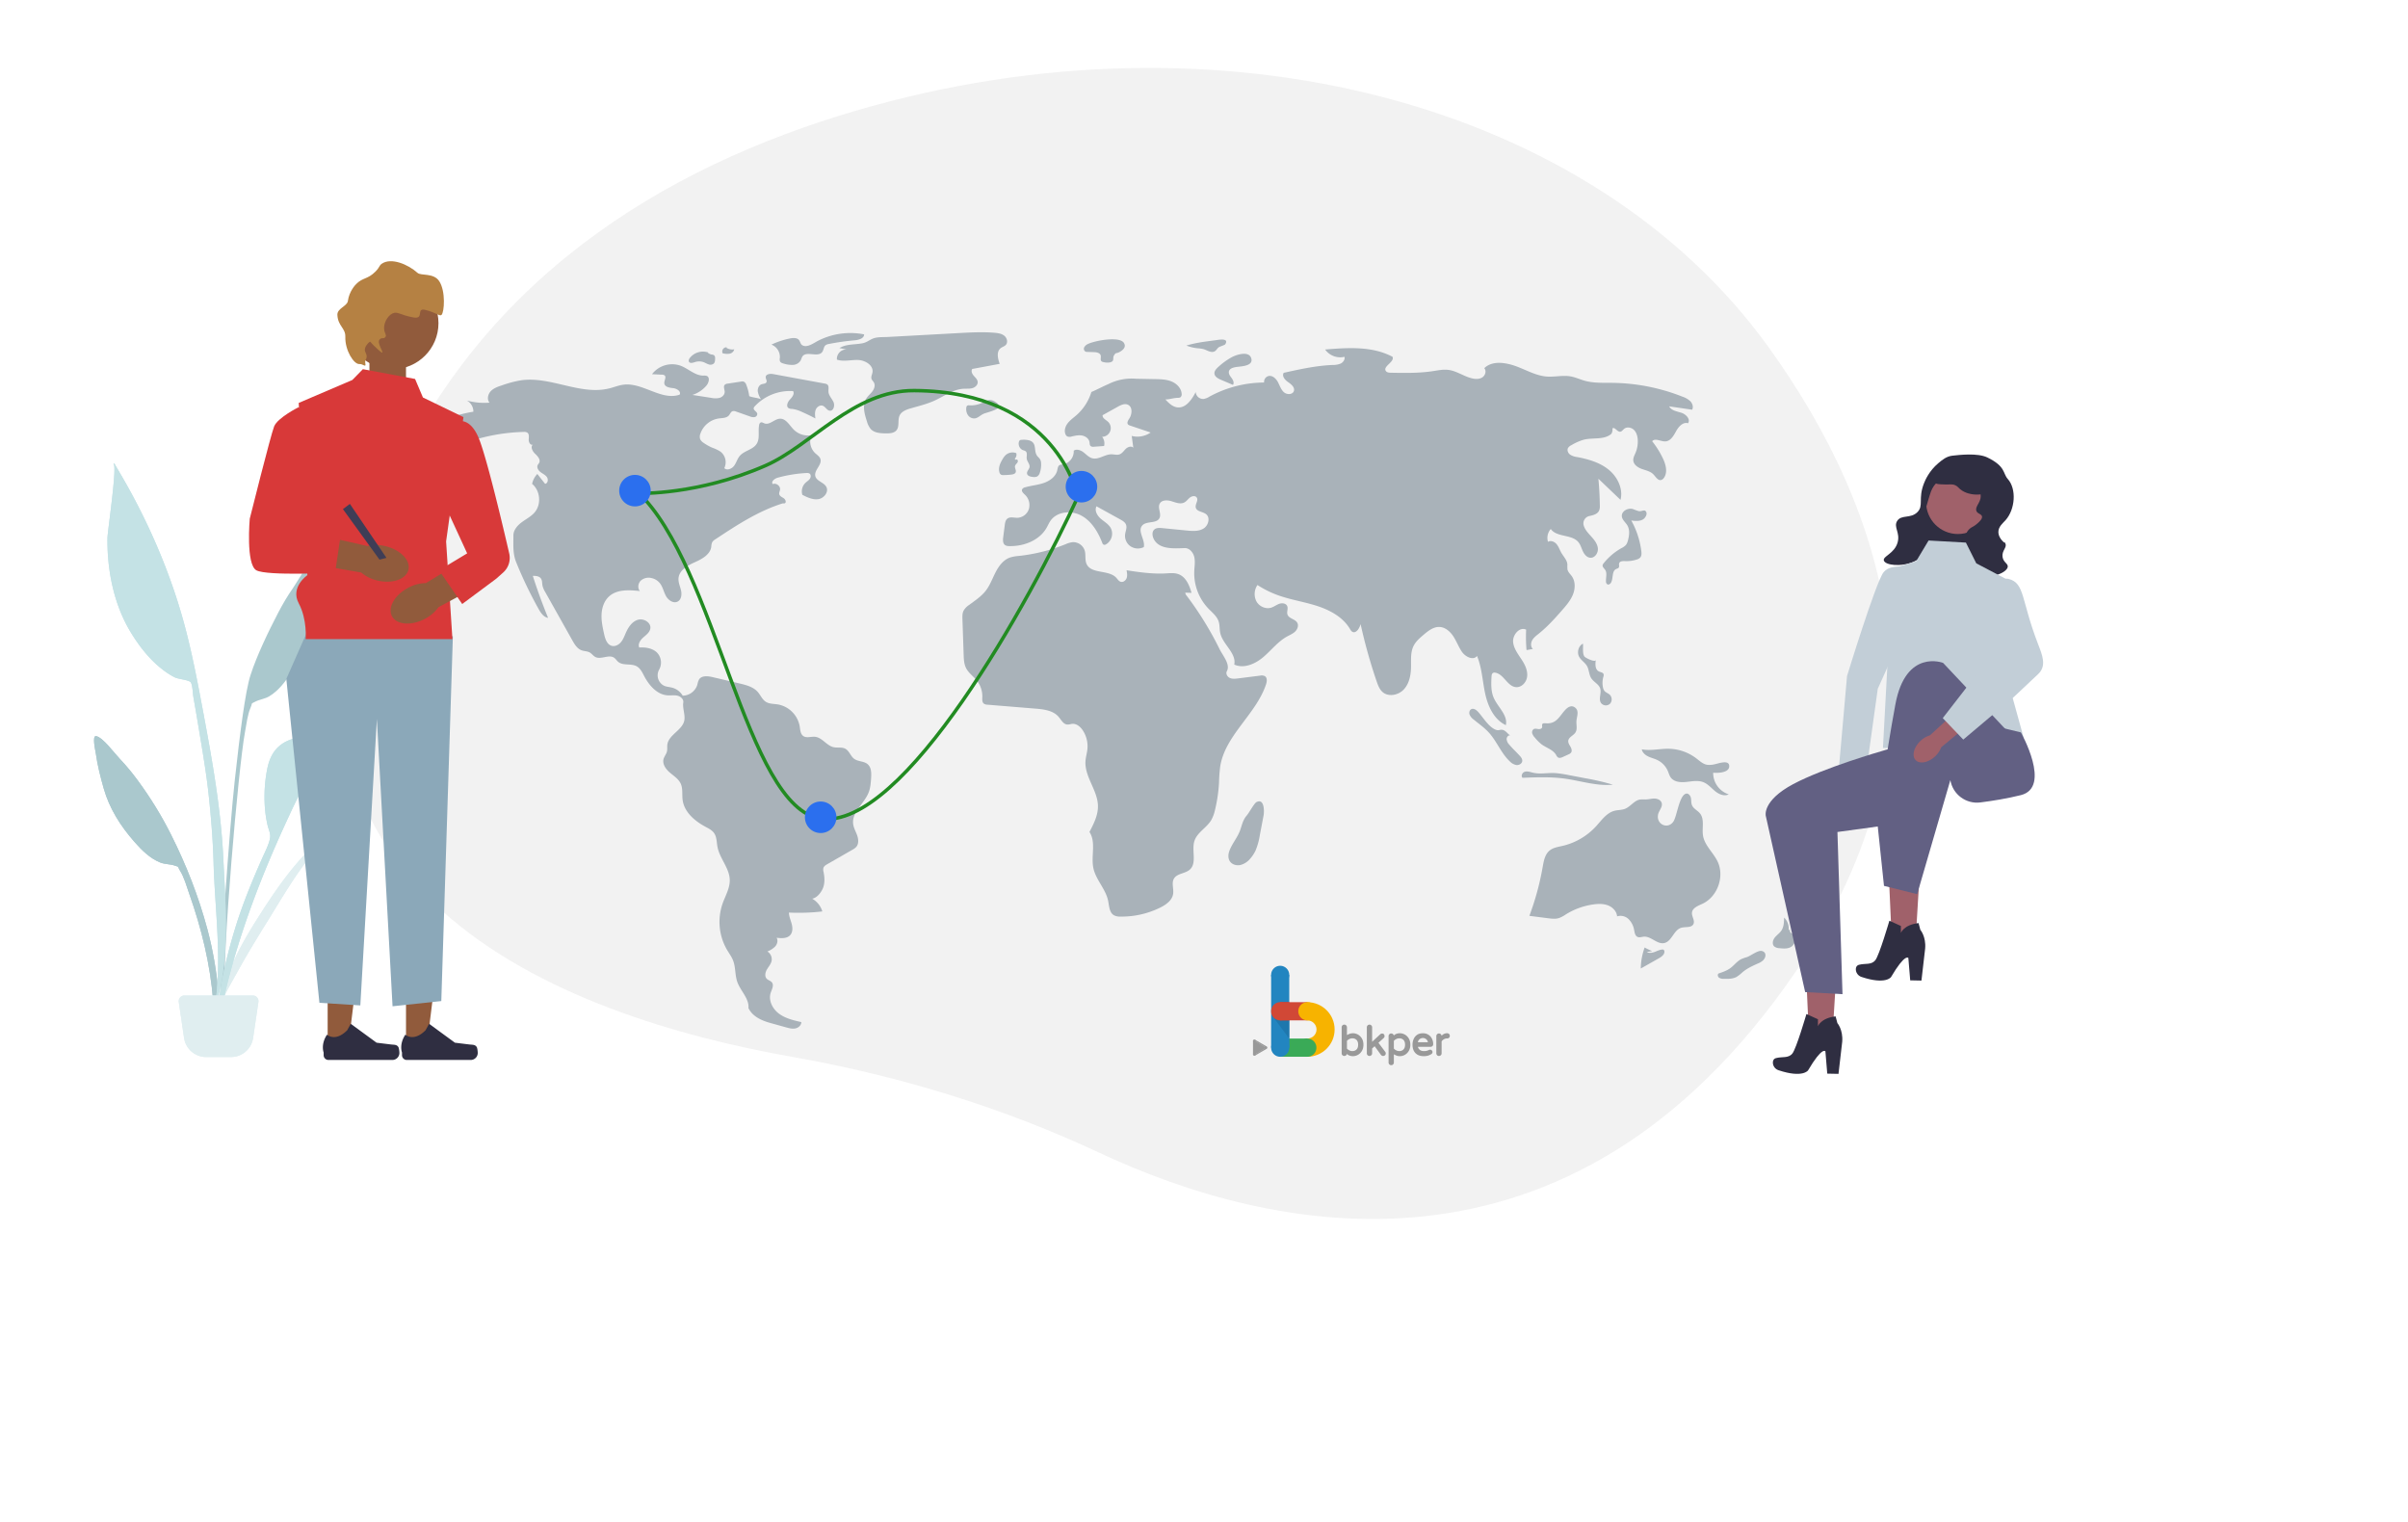 <svg width="1382.917" xmlns="http://www.w3.org/2000/svg" height="873.979" fill="none"><g data-testid="bank connections brasil" style="fill: rgb(0, 0, 0);"><g fill="none" data-testid="Plant right"><g class="fills"><rect rx="0" ry="0" x="54" y="266" width="179" height="341" class="frame-background"/></g><g data-testid="Plant right" style="opacity: 0.5;" class="frame-children"><g style="opacity: 1;"><path d="M168.344 337.568c2.696-3.848 7.699-13.62 11.494-14.996 2.444-.885 1.731 8.276 1.762 10.022.117 6.759-.54 13.474-1.352 20.175-1.462 12.087-6.244 22.85-12.803 33.136-3.375 5.293-7.334 10.651-12.817 13.953-2.523 1.522-5.56 1.776-8.052 3.087-2.903 1.525-1.323.292-2.631 3.319-1.816 4.204-2.397 9.627-3.238 14.112-3.859 20.59-13.203 129.434-11.583 150.378.144 1.856-2.442 2.3-2.571.034-.686-12.016 5.251-95.229 8.247-122.441 2.996-27.214 6.027-51.255 9.066-60.67 3.688-11.422 10.348-25.158 15.892-35.81 2.575-4.948 5.382-9.727 8.586-14.299Z" fill-rule="evenodd" style="fill: rgb(86, 145, 156); fill-opacity: 1;" class="fills" data-testid="Leaf-1"/></g><g data-testid="Leaf_2"><g style="opacity: 1;"><path d="M188.355 471.036c7.016-5.156 14.61 4.574 8.261 9.73-3.509 2.85-7.179 1.836-9.244-.539-1.341 1.636-2.596 3.347-3.802 4.791a238.128 238.128 0 0 0-10.465 13.524c-6.895 9.584-12.803 19.709-18.98 29.648-6.097 9.81-12.144 19.67-17.67 29.729-4.681 8.521-10.921 18.547-12.523 27.889 2.431-19.814 11.659-38.858 22.646-56.325 10.899-17.324 23.405-36.244 40.28-49.915-1.717-2.529-1.765-6.137 1.497-8.532Z" fill-rule="evenodd" style="fill: rgb(193, 222, 226); fill-opacity: 1;" class="fills" data-testid="svg-path-42"/></g><g style="opacity: 1;"><path d="M188.355 471.036c7.016-5.156 14.61 4.574 8.261 9.73-3.509 2.85-7.179 1.836-9.244-.539-1.34 1.636-2.596 3.347-3.802 4.791a238.588 238.588 0 0 0-10.465 13.524c-6.895 9.584-12.803 19.709-18.98 29.648-6.097 9.81-12.144 19.67-17.67 29.728-4.681 8.522-10.921 18.548-12.523 27.89 2.431-19.814 11.659-38.859 22.646-56.326 10.899-17.324 23.406-36.243 40.28-49.914-1.717-2.529-1.765-6.137 1.497-8.532Z" fill-rule="evenodd" style="fill: rgb(193, 222, 226); fill-opacity: 1;" class="fills" data-testid="svg-path-43"/></g></g><g data-testid="Leaf_3"><g style="opacity: 1;"><path d="M55.228 422.713c3.925.768 10.341 9.658 13.577 13.045 3.845 4.025 7.335 8.315 10.624 12.81 7.08 9.675 13.413 19.962 18.797 30.688 8.778 17.488 15.811 35.44 20.915 54.482 3.125 11.657 5.148 23.739 6.346 35.736.227 2.263 2.597 19.707-.818 20.178-3.072.423-2.123-13.246-2.271-15.106-1.675-20.977-6.693-41.388-13.672-61.16-1.521-4.307-2.933-9.583-5.364-13.459-1.751-2.791-.013-1.818-3.09-2.874-2.642-.908-5.652-.686-8.357-1.798-5.878-2.412-10.584-7.095-14.709-11.806-8.016-9.156-14.369-19.06-17.68-30.791-1.837-6.505-3.525-13.047-4.462-19.753-.242-1.733-2.365-10.687.164-10.192Z" fill-rule="evenodd" style="fill: rgb(86, 145, 156); fill-opacity: 1;" class="fills" data-testid="svg-path-44"/></g><g style="opacity: 1;"><path d="M55.228 422.713c3.925.768 10.341 9.658 13.577 13.045 3.846 4.025 7.335 8.315 10.624 12.81 7.08 9.675 13.413 19.962 18.797 30.689 8.778 17.487 15.811 35.439 20.915 54.481 3.125 11.657 5.148 23.739 6.346 35.736.227 2.263 2.597 19.708-.818 20.178-3.072.423-2.123-13.246-2.271-15.106-1.675-20.977-6.693-41.387-13.672-61.16-1.521-4.307-2.933-9.583-5.364-13.459-1.751-2.791-.013-1.818-3.09-2.874-2.642-.908-5.652-.686-8.357-1.798-5.878-2.412-10.584-7.095-14.709-11.806-8.016-9.156-14.369-19.06-17.68-30.791-1.837-6.505-3.525-13.047-4.462-19.753-.242-1.733-2.365-10.687.164-10.192Z" fill-rule="evenodd" style="fill: rgb(86, 145, 156); fill-opacity: 1;" class="fills" data-testid="svg-path-45"/></g></g><g data-testid="Leaf_4"><g style="opacity: 1;"><path d="M70.72 274.808c14.789 25.671 26.941 53.87 34.787 82.431 4.755 17.305 8.08 35.063 11.383 52.691 5.115 27.297 9.953 54.591 11.329 82.373 1.385 27.942 4.122 60.17-5.018 87.083 4.566-27.324.219-56.408-.551-83.901-.368-13.125-1.433-26.122-2.832-39.17-1.357-12.658-3.574-25.255-5.637-37.813a1641.335 1641.335 0 0 0-3.137-18.326c-.322-1.821-.457-7.224-1.611-8.468-1.161-1.253-7.088-1.763-8.948-2.682-3.746-1.85-7.271-4.479-10.39-7.256-5.978-5.325-11.18-12.281-15.285-19.139-9.498-15.867-13.296-35.232-13.104-53.608.037-3.569 5.769-41.989 3.467-42.518.139-.163.27-.331.393-.505a697.948 697.948 0 0 1 5.154 8.808Z" fill-rule="evenodd" style="fill: rgb(137, 197, 204); fill-opacity: 1;" class="fills" data-testid="svg-path-46"/></g><g style="opacity: 1;"><path d="M70.72 274.808c14.789 25.671 26.941 53.87 34.788 82.431 4.754 17.305 8.079 35.063 11.383 52.691 5.114 27.297 9.952 54.591 11.328 82.373 1.385 27.942 4.123 60.17-5.018 87.083 4.566-27.323.219-56.408-.551-83.901-.367-13.125-1.433-26.122-2.832-39.17-1.357-12.658-3.574-25.255-5.637-37.813a1641.335 1641.335 0 0 0-3.137-18.326c-.322-1.821-.457-7.224-1.611-8.468-1.161-1.253-7.088-1.763-8.948-2.682-3.746-1.85-7.271-4.479-10.39-7.256-5.978-5.325-11.18-12.281-15.285-19.139-9.498-15.867-13.296-35.232-13.104-53.608.037-3.569 5.769-41.989 3.467-42.518.139-.163.27-.331.393-.505a697.948 697.948 0 0 1 5.154 8.808Z" fill-rule="evenodd" style="fill: rgb(137, 197, 204); fill-opacity: 1;" class="fills" data-testid="svg-path-47"/></g></g><g data-testid="Leaf_5"><g style="opacity: 1;"><path d="M230.335 367.393c.228-.33 1.714-2.621.965-2.474 1.523-.299-2.094 2.526 1.7.793-1.801 1.703-.762 3.915-.738 6.207.039 3.721-.582 7.411-1.282 11.052-1.107 5.756-2.755 11.352-5.148 16.706-5.214 11.666-14.067 22.897-24.579 30.191-5.189 3.6-10.274 4.827-16.192 6.485-3.738 1.047-4.034 2.982-6.019 6.613-4.131 7.563-8.188 15.097-11.831 22.915-4.35 9.335-8.573 18.68-12.556 28.18-13.42 31.996-24.343 65.147-30.078 99.453-.141-20.216 4.532-41.039 10.425-60.309 4.294-14.039 9.883-27.573 15.844-40.969 1.444-3.246 3.634-7.421 4.247-11.004.429-2.512-.884-4.925-1.485-7.571-2.344-10.298-2.176-21.836-.118-32.19 2.27-11.418 8.833-16.717 19.936-18.334 4.061-.592 9.222-.375 12.945-2.108 4.057-1.887 5.73-8.091 8.038-12.072 6.195-10.697 13.557-20.956 22.009-29.968a71.455 71.455 0 0 1 7.528-6.932c1.684-1.347 5.242-3.006 6.389-4.664Z" fill-rule="evenodd" style="fill: rgb(137, 197, 204); fill-opacity: 1;" class="fills" data-testid="svg-path-48"/></g><g style="opacity: 1;"><path d="M230.335 367.393c.228-.33 1.714-2.621.965-2.474 1.523-.299-2.093 2.526 1.7.793-1.801 1.703-.761 3.915-.738 6.207.039 3.721-.582 7.411-1.282 11.052-1.107 5.756-2.755 11.352-5.148 16.706-5.214 11.666-14.067 22.897-24.578 30.191-5.19 3.6-10.275 4.827-16.193 6.484-3.738 1.048-4.034 2.983-6.019 6.614-4.13 7.562-8.188 15.097-11.831 22.915-4.35 9.335-8.573 18.68-12.556 28.179-13.42 31.997-24.342 65.148-30.078 99.454-.141-20.217 4.532-41.039 10.425-60.309 4.294-14.039 9.883-27.573 15.844-40.97 1.444-3.245 3.634-7.42 4.247-11.003.429-2.512-.884-4.925-1.485-7.571-2.344-10.298-2.176-21.837-.118-32.191 2.27-11.417 8.833-16.716 19.936-18.333 4.061-.592 9.223-.375 12.946-2.109 4.056-1.886 5.73-8.09 8.037-12.071 6.195-10.697 13.557-20.955 22.009-29.968a71.455 71.455 0 0 1 7.528-6.932c1.684-1.347 5.242-3.006 6.389-4.664Z" fill-rule="evenodd" style="fill: rgb(137, 197, 204); fill-opacity: 1;" class="fills" data-testid="svg-path-49"/></g></g><g data-testid="Base_2"><g style="opacity: 1;"><path d="M102.66 575.359a3.21 3.21 0 0 1 3.174-3.679h39.404a3.21 3.21 0 0 1 3.174 3.679l-3.046 20.671c-.929 6.301-6.331 10.97-12.695 10.97H118.4c-6.364 0-11.766-4.669-12.694-10.97l-3.046-20.671Z" fill-rule="evenodd" style="fill: rgb(193, 222, 226); fill-opacity: 1;" class="fills" data-testid="svg-path-50"/></g><g style="opacity: 1;"><path d="M102.66 575.359a3.21 3.21 0 0 1 3.174-3.679h39.404a3.209 3.209 0 0 1 3.173 3.679l-3.045 20.671c-.929 6.301-6.331 10.97-12.695 10.97H118.4c-6.364 0-11.766-4.669-12.694-10.97l-3.046-20.671Z" fill-rule="evenodd" style="fill: rgb(193, 222, 226); fill-opacity: 1;" class="fills" data-testid="svg-path-51"/></g></g></g></g><g fill="none" data-testid="world map"><g class="fills"><rect rx="0" ry="0" x="196" y="39" width="890" height="661" class="frame-background"/></g><g class="frame-children"><g data-testid="world map"><path d="M1015.926 199.68C914.913 59.134 701.527 2.123 491.669 63.525c-110.945 32.462-217.917 97.504-270.93 223.446-94.766 225.135 104.207 297.037 234.314 319.954 62.912 11.081 122.165 29.694 176.311 55.037 97.414 45.594 269.842 85.994 399.865-103.924 94.24-137.653 51.982-264.741-15.303-358.358Z" style="fill: rgb(242, 242, 242);" class="fills" data-testid="svg-path"/><path d="M430.285 227.486a25.985 25.985 0 0 0-1.7-6.508 2.946 2.946 0 0 0-1.498-1.844 3.087 3.087 0 0 0-1.486-.017l-7.63 1.168a2.921 2.921 0 0 0-1.741.676c-.994 1.045-.015 2.728-.045 4.169-.035 1.621-1.475 2.937-3.037 3.373-1.595.322-3.24.301-4.826-.06l-10.669-1.658a17.59 17.59 0 0 0 8.071-5.385c1.404-1.663 2.151-4.768.122-5.556a4.994 4.994 0 0 0-1.853-.149c-4.834.038-8.638-3.998-13.163-5.697a14.555 14.555 0 0 0-16.38 4.882l5.683.274a2.525 2.525 0 0 1 1.514.404c1.246 1.023-.303 2.989-.127 4.591.228 2.082 2.992 2.526 5.076 2.737 2.084.21 4.728 1.903 3.725 3.742-10.474 3.607-21.132-7.051-32.131-5.739-2.784.332-5.413 1.425-8.131 2.113-16.604 4.2-33.769-7.007-50.731-4.634a64.366 64.366 0 0 0-11.074 2.921c-2.309.758-4.717 1.577-6.394 3.334-1.678 1.758-2.316 4.764-.727 6.602-4.38.36-8.789-.059-13.022-1.238a7.296 7.296 0 0 1 3.751 6.429 77.31 77.31 0 0 0-19.794 6.034 33.324 33.324 0 0 0 4.097 5.457l-8.657 5.561c2.925.737 4.437 4.725 2.736 7.215 3.033-1.349 4.912-4.838 8.155-5.546 2.125-.463 4.287.406 6.302 1.222 2.016.816 4.231 1.608 6.318.995 2.086-.612 3.625-3.318 2.299-5.041a107.95 107.95 0 0 1 27.422-4.284 3.44 3.44 0 0 1 2.077.394c1.209.839.891 2.65.826 4.12-.065 1.47 1.08 3.401 2.394 2.739-1.546 1.34-.224 3.863 1.259 5.272 1.483 1.409 3.27 3.354 2.362 5.187-.237.478-.639.861-.867 1.344-.673 1.425.396 3.086 1.656 4.033 1.26.946 2.804 1.607 3.679 2.918.876 1.31.478 3.604-1.087 3.787l-4.45-5.649a11.58 11.58 0 0 0-3.005 5.695c4.718 3.857 5.428 11.707 1.478 16.347-2.019 2.371-4.89 3.812-7.395 5.662-2.506 1.849-4.824 4.483-4.818 7.597.011 5.379-.428 10.377 1.588 15.365a236.591 236.591 0 0 0 12.852 26.809c1.271 2.274 2.914 4.766 5.49 5.157a316.964 316.964 0 0 1-8.791-24.139c1.697.007 3.658.141 4.653 1.516.824 1.138.647 2.686.903 4.067a12.574 12.574 0 0 0 1.607 3.778l15.544 27.684c1.288 2.295 2.766 4.759 5.229 5.688 1.574.594 3.396.482 4.845 1.338 1.136.67 1.901 1.861 3.059 2.492 3.275 1.786 7.828-1.639 10.888.494.875.609 1.432 1.578 2.238 2.276 2.826 2.447 7.462.81 10.725 2.636 2.102 1.176 3.192 3.529 4.314 5.661 2.809 5.341 7.354 10.574 13.375 10.999 1.891.134 3.823-.225 5.671.196 1.849.421 3.669 2.034 3.372 3.906-.509 3.21 1.077 6.724.651 9.946-.775 5.869-9.101 8.448-9.816 14.324-.156 1.287.089 2.615-.218 3.874-.375 1.544-1.535 2.8-1.947 4.335-.78 2.907 1.303 5.8 3.592 7.757 2.288 1.956 5.018 3.642 6.269 6.38 1.323 2.894.673 6.269 1.103 9.422.939 6.882 6.885 11.985 13.004 15.275 1.864 1.002 3.866 1.973 5.072 3.711 1.575 2.27 1.418 5.262 1.944 7.974 1.288 6.642 6.88 12.114 7.039 18.877.113 4.808-2.56 9.169-4.156 13.705a31.953 31.953 0 0 0 2.61 26.505c1.194 2.016 2.622 3.917 3.467 6.103 1.508 3.901 1.019 8.335 2.409 12.279 1.837 5.215 6.887 9.522 6.404 15.029 2.293 4.761 7.355 7.099 12.446 8.516l9.123 2.54c1.747.486 3.573.976 5.351.624 1.779-.352 3.477-1.829 3.431-3.642-4.474-1.008-9.092-2.081-12.78-4.807-3.688-2.726-6.214-7.581-4.815-11.948.649-2.025 2.029-4.363.717-6.036-.751-.958-2.126-1.209-2.973-2.083-1.322-1.363-.868-3.654.082-5.298.951-1.644 2.325-3.113 2.708-4.973a5.189 5.189 0 0 0-2.433-5.398 12.906 12.906 0 0 0 4.516-2.897c1.188-1.356 1.736-3.447.802-4.988 2.774.351 6.05.524 7.871-1.598 1.454-1.695 1.354-4.228.779-6.385-.574-2.158-1.545-4.254-1.576-6.486 6.4.303 12.813.086 19.178-.65a12.436 12.436 0 0 0-5.831-7.301c2.882-.488 5.508-3.938 6.419-6.716.911-2.777.678-5.803.116-8.671a4.65 4.65 0 0 1-.087-2.272c.325-1.034 1.341-1.665 2.281-2.205l14.307-8.216a8.307 8.307 0 0 0 2.288-1.688c1.499-1.761 1.277-4.418.509-6.599-.767-2.181-1.996-4.232-2.292-6.525-.884-6.858 6.458-11.779 8.936-18.234.972-2.534 1.17-5.287 1.359-7.994.202-2.908.217-6.285-2.016-8.159-2.14-1.796-5.484-1.395-7.724-3.066-2.053-1.531-2.762-4.506-5.005-5.743-2.037-1.124-4.591-.409-6.856-.937-3.989-.931-6.5-5.528-10.574-5.953-2.298-.24-4.9.883-6.784-.455-1.66-1.18-1.726-3.55-2.042-5.562a15.534 15.534 0 0 0-12.538-12.576c-2.37-.38-4.949-.236-6.966-1.538-2.041-1.318-2.977-3.787-4.581-5.613-2.584-2.943-6.655-3.989-10.468-4.885l-15.511-3.646c-2.753-.647-6.303-.991-7.78 1.421a11.147 11.147 0 0 0-.92 2.894 8.964 8.964 0 0 1-8.43 6.344 9.97 9.97 0 0 0-5.879-4.548c-1.572-.438-3.256-.487-4.756-1.132a6.678 6.678 0 0 1-2.899-9.266 8.317 8.317 0 0 0-1.421-10.003c-2.638-2.367-6.453-2.94-9.99-2.703-.927-2.021.622-4.301 2.291-5.769 1.669-1.469 3.696-2.913 4.06-5.106.571-3.45-3.831-6.07-7.174-5.042-3.342 1.029-5.476 4.275-6.886 7.475-.809 1.836-1.497 3.77-2.774 5.318-1.276 1.548-3.332 2.657-5.276 2.16-2.752-.704-3.815-3.973-4.424-6.748-.818-3.722-1.64-7.496-1.468-11.303.171-3.807 1.454-7.717 4.262-10.294 4.576-4.2 11.594-3.788 17.769-3.118-1.459-1.644-1.098-4.413.463-5.96a6.778 6.778 0 0 1 6.143-1.509 8.459 8.459 0 0 1 4.758 2.845c1.755 2.139 2.254 5.027 3.58 7.455 1.327 2.428 4.309 4.499 6.75 3.196 2.108-1.125 2.443-4.048 1.918-6.379-.524-2.332-1.639-4.599-1.449-6.981.363-4.545 5.075-7.281 9.233-9.152 4.158-1.872 8.92-4.39 9.579-8.901a8.1 8.1 0 0 1 .493-2.587 5.07 5.07 0 0 1 1.862-1.751c12.136-8.019 24.473-16.136 38.344-20.518.722-.228.806.026 1.542-.153 1.029-.595.347-2.24-.64-2.903-.986-.663-2.306-1.171-2.556-2.333-.184-.854.319-1.693.45-2.557.321-2.123-2.219-4.083-4.191-3.234-1.114-1.476 1.09-3.19 2.873-3.681a78.048 78.048 0 0 1 16.392-2.677c.64-.102 1.295.01 1.865.317.931.645.812 2.124.152 3.045-.66.92-1.686 1.498-2.508 2.277a6.842 6.842 0 0 0-1.776 6.886c2.894 1.472 6.04 2.987 9.245 2.469 3.205-.519 6.05-4.12 4.544-6.996-1.403-2.678-5.618-3.282-6.342-6.217-.849-3.437 4.017-6.493 2.921-9.859-.48-1.474-1.95-2.342-3.078-3.406a9.244 9.244 0 0 1-2.023-10.249 11.664 11.664 0 0 1-10.228-3.201c-2.447-2.469-4.399-6.363-7.873-6.253-3.188.102-5.934 3.821-8.915 2.686-.734-.279-1.507-.847-2.218-.514a1.835 1.835 0 0 0-.827 1.372c-.757 3.622.546 7.748-1.428 10.878-2.148 3.405-7.117 3.877-9.721 6.948-1.414 1.667-1.962 3.913-3.261 5.671-1.299 1.757-4.057 2.875-5.617 1.343a7.738 7.738 0 0 0-2.103-9.412 20.647 20.647 0 0 0-4.645-2.26 27.571 27.571 0 0 1-5.19-2.891 5.122 5.122 0 0 1-1.905-2.039 4.645 4.645 0 0 1 .13-3.223 13.184 13.184 0 0 1 10.49-8.693c2.076-.282 4.493-.183 5.867-1.764.727-.837 1.108-2.103 2.163-2.443a3.2 3.2 0 0 1 1.998.246l7.75 2.728c.864.39 1.816.547 2.761.456a1.87 1.87 0 0 0 1.618-1.966c-.248-1.287-2.228-1.905-2.048-3.203.101-.42.327-.8.649-1.09a27.71 27.71 0 0 1 21.975-8.676c.978 1.606-.569 3.508-1.856 4.879-1.288 1.371-2.322 3.821-.765 4.877a4.28 4.28 0 0 0 2.063.465c1.908.258 3.762.82 5.492 1.665a105.339 105.339 0 0 1 7.88 3.825c-.227-1.698-.445-3.486.199-5.074.644-1.587 2.473-2.832 4.07-2.214 1.54.596 2.33 2.634 3.97 2.821 2.188.249 3.051-2.983 2.137-4.986-.914-2.004-2.723-3.681-2.874-5.878-.102-1.482.462-3.32-.722-4.218a3.215 3.215 0 0 0-1.397-.489l-29.563-5.44c-1.756-.323-4.292-.075-4.37 1.708-.044.995.846 1.98.452 2.895-.421.977-1.801.887-2.807 1.233-1.561.536-2.344 2.388-2.194 4.031a11.21 11.21 0 0 0 1.852 4.544c-1.923-.804-4.835-.952-6.758-1.756ZM406.696 202.394a9.574 9.574 0 0 0-10.516 3.148c-.486.641-.895 1.525-.488 2.219.585.995 2.073.602 3.171.246a7.98 7.98 0 0 1 5.008-.12c1.031.354 1.953.979 2.988 1.32a3.01 3.01 0 0 0 3.067-.448c.711-.725.755-1.851.757-2.866a2.306 2.306 0 0 0-.588-1.894 3.009 3.009 0 0 0-1.358-.401 4.683 4.683 0 0 1-2.738-1.6M417.356 199.426a2.435 2.435 0 0 0-2.353 3.429 9.858 9.858 0 0 0 3.935.257 3.364 3.364 0 0 0 2.751-2.522 6.332 6.332 0 0 1-4.484-.856M453.122 194.47a45.258 45.258 0 0 0-10.092 3.428 7.58 7.58 0 0 1 4.843 7.614 3.958 3.958 0 0 0 .046 1.883c.37.899 1.444 1.236 2.389 1.466a15.72 15.72 0 0 0 5.239.669 5.336 5.336 0 0 0 4.337-2.65c.257-.728.558-1.44.902-2.132 2.264-3.446 8.987.721 11.418-2.61.856-1.173.777-2.94 1.893-3.87a4.248 4.248 0 0 1 1.947-.742 136.698 136.698 0 0 1 14.786-2.106c2.352-.205 5.418-1.049 5.437-3.409a40.963 40.963 0 0 0-26.127 3.514c-2.913 1.459-6.765 4.527-9.57 2.593-1.051-.724-.999-2.674-2.444-3.488-1.478-.832-3.435-.494-5.004-.16Z" style="fill: rgb(169, 178, 185);" class="fills" data-testid="svg-path"/><path d="m482.092 199.887 4.158.798a5.387 5.387 0 0 0-5.607 5.839c3.894 1.301 8.139.035 12.241.208s8.875 3.103 8.175 7.148c-.212 1.223-.919 2.445-.551 3.631.257.831.99 1.42 1.404 2.186.862 1.594.173 3.612-.915 5.061-1.089 1.45-2.552 2.607-3.508 4.148-2.376 3.831-1.026 8.785.39 13.066a11.516 11.516 0 0 0 2.215 4.424c2.097 2.23 5.515 2.423 8.576 2.468 2.228.033 4.781-.077 6.19-1.803 1.839-2.254.553-5.769 1.764-8.414 1.1-2.402 3.902-3.432 6.441-4.163 4.651-1.339 9.391-2.477 13.789-4.5 5.46-2.511 10.563-6.424 16.564-6.747 1.684-.091 3.41.108 5.031-.354 1.622-.461 3.163-1.863 3.04-3.544-.105-1.437-1.32-2.492-2.27-3.575-.95-1.083-1.696-2.749-.823-3.894l15.731-2.938c-1.116-3.039-1.984-7.04.578-9.018.925-.714 2.162-.999 2.95-1.862 1.341-1.47.667-4.003-.882-5.253-1.549-1.251-3.643-1.541-5.626-1.706-6.898-.573-13.835-.194-20.746.185l-40.529 2.221c-2.719.149-5.859-.079-8.353.849-2.112.785-3.613 2.227-6.028 2.734-4.459.935-9.365.302-13.399 2.805ZM556.587 232.751a1.673 1.673 0 0 0-1.21.274 1.531 1.531 0 0 0-.395.933 6.163 6.163 0 0 0 .896 4.411 4.318 4.318 0 0 0 3.954 1.896c1.873-.239 3.253-1.836 4.974-2.615 2.653-1.2 13.92-3.071 6.126-7.281-2.686-1.451-4.421-.17-6.538.785a14.886 14.886 0 0 1-7.807 1.597ZM624.853 197.51a4.447 4.447 0 0 0-2.165 1.884 1.9 1.9 0 0 0 .713 2.522c.34.124.7.181 1.062.169l3.7.11c1.572.047 3.536.382 3.958 1.897.314 1.125-.388 2.57.459 3.374.364.281.801.452 1.259.491a8.577 8.577 0 0 0 3.728.12c2.693-.722 1.278-2.365 2.126-3.828 1.298-2.239 1.073-.884 3.359-2.167 1.689-.947 3.87-2.666 2.461-5.081-2.45-4.199-17.044-1.295-20.66.509ZM697.891 195.398l-2.148.287c-4.846.647-9.719 1.299-14.386 2.754a23.93 23.93 0 0 0 6.3 1.546c1.19.058 2.371.226 3.529.501 2.062.614 4.139 2.198 6.13 1.387 1.235-.504 1.638-1.789 2.661-2.47.706-.471 3.385-1.232 3.684-1.707 2.421-3.839-3.909-2.546-5.77-2.298ZM707.327 205.163a40.33 40.33 0 0 0-7.93 5.807c-1.009.948-2.041 2.129-1.949 3.511.122 1.837 2.079 2.903 3.775 3.621l6.869 2.908c.834-1.174.071-2.795-.79-3.949-.862-1.155-1.885-2.49-1.505-3.879.435-1.584 2.367-2.124 3.988-2.397 2.64-.445 9.763-.41 8.907-4.664-1.008-5.014-8.715-2.439-11.365-.958ZM705.946 488.876c-.654 1.893-.716 4.123.415 5.776 1.269 1.854 3.809 2.546 6.007 2.075a10.825 10.825 0 0 0 5.578-3.585 19.23 19.23 0 0 0 3.208-4.919 38.421 38.421 0 0 0 2.377-8.7l2.133-11.196c.477-2.502.458-10.174-4.141-7.675-1.257.683-4.166 6.075-5.483 7.603-2.374 2.756-2.688 5.429-3.937 8.768-1.565 4.181-4.711 7.665-6.157 11.853ZM948.892 546.172a33.495 33.495 0 0 1-4.371-2.08 36.827 36.827 0 0 0-2.216 12.074l10.299-5.827c1.55-.877 3.306-2.095 3.272-3.874a1.226 1.226 0 0 0-.569-1.115 1.39 1.39 0 0 0-.722-.084c-1.527.127-2.92.878-4.36 1.401-1.441.522-3.126.798-4.447.023M1003.222 549.632c-1.13.308-2.234.704-3.302 1.185-2.364 1.202-3.972 3.486-6.099 5.07-2.035 1.515-4.485 2.347-6.89 3.156-.708.626-.383 1.885.385 2.435a4.787 4.787 0 0 0 2.721.611c2.498.055 5.131.079 7.319-1.128a23.011 23.011 0 0 0 3.447-2.735c2.559-2.134 5.632-3.543 8.674-4.904a9.942 9.942 0 0 0 3.023-1.808c1.912-1.883 2.046-4.788-.71-5.429-2.227-.517-6.447 2.861-8.568 3.547ZM1027.228 533.953a8.586 8.586 0 0 0-2.629-7.038c-.028 2.592-.107 5.354-1.565 7.497-1.039 1.528-2.668 2.559-3.806 4.014-1.139 1.455-1.644 3.761-.309 5.038a5.009 5.009 0 0 0 2.966 1.021c2.658.313 5.734.487 7.598-1.432 1.018-1.048 1.513-2.6 2.753-3.371a3.333 3.333 0 0 0 1.208-.864c.513-.815-.301-1.888-1.218-2.181-.916-.294-1.926-.156-2.847-.435-.921-.278-1.766-1.314-1.294-2.152M984.563 438.907a11.954 11.954 0 0 1-4.264.251c-2.366-.435-4.207-2.218-6.118-3.68a26.99 26.99 0 0 0-15.767-5.509c-5.191-.098-10.431 1.309-15.529.328.333 1.852 1.918 3.241 3.61 4.067 1.691.826 3.558 1.241 5.258 2.05a12.557 12.557 0 0 1 6.081 6.326c.547 1.277.892 2.668 1.721 3.783 1.695 2.28 4.907 2.781 7.742 2.595 3.697-.243 7.557-1.306 10.996.071 2.631 1.053 4.514 3.355 6.71 5.145 2.197 1.79 5.291 3.119 7.813 1.827a12.914 12.914 0 0 1-8.937-12.426c2.474.228 9.6.14 9.216-4.063-.325-3.562-6.408-1.15-8.532-.765ZM952.201 467.886c.439-2.408 2.841-4.535 2.093-6.867-.517-1.612-2.387-2.408-4.08-2.448-1.693-.04-3.356.465-5.049.512a24.647 24.647 0 0 0-3.306.047c-3.36.552-5.432 4.074-8.599 5.326-1.925.762-4.088.616-6.091 1.142-4.546 1.195-7.422 5.49-10.6 8.953a37.826 37.826 0 0 1-19.201 11.196c-2.585.599-5.363.982-7.418 2.66-2.72 2.223-3.39 6.033-3.995 9.494a156.882 156.882 0 0 1-7.635 28.022l10.794 1.378c2.053.262 4.179.518 6.157-.09a17.85 17.85 0 0 0 4.049-2.156 40.406 40.406 0 0 1 15.794-5.7c2.826-.388 5.79-.46 8.443.591 2.652 1.051 4.928 3.433 5.15 6.277a6.633 6.633 0 0 1 6.628 1.612 11.518 11.518 0 0 1 3.164 6.316c.285 1.476.569 3.246 1.94 3.865 1.118.506 2.4-.039 3.623-.137 4.15-.332 7.594 4.507 11.673 3.674 4.375-.894 5.449-7.445 9.717-8.757 2.451-.754 5.889.163 7.063-2.117 1.034-2.01-1.03-4.328-.817-6.578.262-2.771 3.531-3.947 6.05-5.129 8.687-4.075 12.809-15.765 8.6-24.387-2.494-5.108-7.402-9.129-8.308-14.741-.697-4.318 1.005-9.352-1.748-12.751-1.401-1.729-3.772-2.683-4.605-4.746-.525-1.298-.314-2.772-.597-4.143-.282-1.372-1.479-2.807-2.833-2.451-3.933 1.032-5.188 13.178-7.293 16.129-3.201 4.487-9.771 1.532-8.763-3.996ZM879.514 443.496c-1.344-.377-2.811-.748-4.099-.209-1.288.538-2.04 2.428-1.006 3.366 8.085-.315 16.219-.627 24.235.47 9.236 1.265 18.377 4.398 27.653 3.477a140.78 140.78 0 0 0-16.131-3.743l-9.082-1.735a70.29 70.29 0 0 0-7.374-1.139c-5.181-.428-9.102.941-14.196-.487ZM887.608 415.342c-.671-.056-1.503-.105-1.85.472-.332.552.048 1.28-.13 1.898-.244.845-1.35 1.061-2.222.946-.871-.115-1.814-.391-2.586.029a2.192 2.192 0 0 0-.848 2.49 6.425 6.425 0 0 0 1.495 2.383 24.314 24.314 0 0 0 3.879 3.89c2.779 2.051 6.543 3.039 8.293 6.016a4 4 0 0 0 1.108 1.491c.84.532 1.936.127 2.84-.286l3.171-1.449a3.618 3.618 0 0 0 1.483-1.008c.724-.983.279-2.38-.329-3.439-.608-1.059-1.386-2.155-1.256-3.368.233-2.165 3.016-2.993 4.16-4.844 1.154-1.867.403-4.272.536-6.462.155-2.562 1.765-5.894-.825-7.807-2.201-1.627-4.305-.124-5.885 1.672-3.332 3.786-4.908 7.887-11.034 7.376ZM906.855 377.07c1.083 2.073 3.339 3.309 4.52 5.328 1.279 2.187 1.134 5.014 2.522 7.134 1.424 2.176 4.29 3.331 5.089 5.805.872 2.702-1.107 5.985.47 8.346a3.506 3.506 0 0 0 5.14.472 3.77 3.77 0 0 0-.156-5.259c-.934-.851-2.274-1.219-3.054-2.213a4.655 4.655 0 0 1-.791-1.926 12.612 12.612 0 0 1 .198-6.043 2.68 2.68 0 0 0 .152-1.58c-.351-1.02-1.732-1.092-2.702-1.566-2.202-1.074-2.148-4.182-1.763-6.601-.257 1.611-5.996-1.129-6.597-2.042-1.194-1.813-.544-5.309-.78-7.313-2.578 1.242-3.571 4.924-2.248 7.458ZM849.037 408.958c-1.059-1.186-2.654-2.426-4.075-1.711-1.083.545-1.381 2.044-.956 3.18a7 7 0 0 0 2.31 2.755c2.96 2.44 6.147 4.643 8.729 7.48 4.62 5.077 7.068 11.927 12.093 16.604a6.788 6.788 0 0 0 3.807 2.061c1.464.136 3.108-.801 3.277-2.262.138-1.203-.701-2.279-1.52-3.171-1.952-2.123-4.089-4.077-5.932-6.295a5.289 5.289 0 0 1-1.516-3.166c-.01-1.195 1.08-2.445 2.237-2.149-1.408-.36-2.451-2.704-4.517-3.145-1.727-.368-2.144.7-4.199-.181-3.919-1.68-6.993-6.929-9.738-10ZM941.117 293.509a32.672 32.672 0 0 1-3.311-1.182c-2.909-.873-6.759 1.265-6.371 4.277.258 2.002 2.121 3.352 3.15 5.088 1.525 2.575 1.119 5.84.317 8.724a6.812 6.812 0 0 1-1.101 2.482 8.402 8.402 0 0 1-2.607 1.875 34.858 34.858 0 0 0-10.204 8.668 2.493 2.493 0 0 0-.617 1.161c-.138 1.018.884 1.758 1.462 2.607 1.285 1.884.356 4.42.483 6.697a1.895 1.895 0 0 0 .798 1.661c.774.393 1.692-.274 2.111-1.034 1.392-2.522.344-6.571 2.955-7.787.494-.23 1.093-.327 1.423-.761.523-.688.018-1.707.283-2.53.398-1.236 2.088-1.291 3.385-1.236a19.214 19.214 0 0 0 6.599-.879 4.393 4.393 0 0 0 2.185-1.265c.78-.974.711-2.359.555-3.598a48.779 48.779 0 0 0-5.763-17.584c2.294.293 4.79.547 6.77-.648 1.109-.67 2.438-2.672 1.888-4.034-.869-2.155-2.44-.342-4.39-.702ZM646.987 327.473c.274 1.472.544 3.022.062 4.44-.483 1.418-2.001 2.603-3.435 2.168-1.112-.337-1.755-1.455-2.545-2.308-4.393-4.742-14.305-1.997-17.019-7.864-1.108-2.394-.355-5.263-1.111-7.791a6.935 6.935 0 0 0-7.023-4.77 14.43 14.43 0 0 0-4.042 1.206 101.947 101.947 0 0 1-26.778 6.697c-1.746.106-3.473.42-5.145.936-3.773 1.367-6.351 4.865-8.185 8.433-1.835 3.569-3.189 7.433-5.649 10.603-2.585 3.333-6.207 5.666-9.586 8.19a9.773 9.773 0 0 0-3.162 3.314c-.733 1.504-.692 3.253-.635 4.924l.691 20.302c.089 2.612.2 5.316 1.369 7.653 1.46 2.919 4.343 4.83 6.344 7.408a14.506 14.506 0 0 1 3.01 9.265c-.043 1.344-.176 2.934.871 3.778a3.824 3.824 0 0 0 2.141.615l27.466 2.248c4.832.395 10.186 1.045 13.341 4.726 1.489 1.737 2.684 4.235 4.965 4.421.978.08 1.93-.321 2.908-.399 2.468-.195 4.636 1.678 6.005 3.741a16.597 16.597 0 0 1 2.666 10.649c-.225 2.354-.954 4.642-1.112 7.001-.598 8.976 7.012 16.774 7.159 25.768.087 5.291-2.425 10.234-4.874 14.925 3.953 5.987.716 13.959 2.29 20.958 1.493 6.64 7.03 11.838 8.41 18.503.631 3.051.668 6.805 3.358 8.377a7.67 7.67 0 0 0 3.801.761 50.116 50.116 0 0 0 22.817-5.194c3.328-1.651 6.776-4.115 7.357-7.783.468-2.959-1.032-6.267.495-8.844 1.8-3.037 6.409-2.796 9.057-5.131 4.296-3.788.946-11.012 2.686-16.467 1.565-4.904 6.95-7.51 9.619-11.911a21.127 21.127 0 0 0 2.235-6.057 86.449 86.449 0 0 0 2.275-15.449c.071-3.164.304-6.322.699-9.462 2.878-17.878 20.554-29.849 26.293-47.023.548-1.64.805-3.825-.654-4.753a4.178 4.178 0 0 0-2.779-.291l-12.662 1.596c-1.572.198-3.239.384-4.684-.27-1.444-.653-2.479-2.479-1.713-3.867 2.151-3.895-2.273-8.816-4.238-12.808a189.099 189.099 0 0 0-18.823-30.522 3.105 3.105 0 0 1-.826-1.792l3.594.12c-1.213-4.352-3.215-9.115-7.444-10.707-2.383-.897-5.021-.587-7.564-.448-7.282.398-15.089-.701-22.296-1.815Z" style="fill: rgb(169, 178, 185);" class="fills" data-testid="svg-path"/><path d="M669.289 229.397c1.906 2.024 4.041 4.169 6.798 4.522 4.87.623 8.371-4.413 10.6-8.786a4.293 4.293 0 0 0 4.481 3.971 8.839 8.839 0 0 0 3.37-1.317 66.393 66.393 0 0 1 31.45-8.129 3.398 3.398 0 0 1 2.594-3.734c2.236-.443 4.249 1.49 5.328 3.497 1.078 2.008 1.751 4.335 3.464 5.837 1.713 1.503 5.03 1.437 5.707-.739.65-2.089-1.527-3.87-3.335-5.102-1.808-1.231-3.714-3.511-2.496-5.328 9.238-2.045 18.533-4.098 27.987-4.504 1.609.056 3.213-.22 4.711-.811 1.441-.708 2.587-2.313 2.199-3.872a10.669 10.669 0 0 1-11.133-4.198c13.117-1.083 27.069-2.005 38.693 4.166 1.395 2.994-5.714 5.486-3.812 8.186.607.862 1.822.963 2.876.982 8.078.15 16.202.297 24.189-.922 2.919-.446 5.867-1.075 8.798-.714 4.881.602 9.055 3.859 13.857 4.92 1.955.432 4.146.447 5.794-.69 1.647-1.136 2.355-3.724 1.005-5.202 4.521-4.43 12.025-3.332 17.99-1.211 5.964 2.121 11.615 5.542 17.928 6.014 4.527.339 9.116-.878 13.589-.104 2.811.486 5.428 1.736 8.175 2.505 5.196 1.452 10.692 1.146 16.087 1.216 13.765.185 27.38 2.89 40.17 7.981a11.93 11.93 0 0 1 4.466 2.638c1.19 1.274 1.797 3.254.997 4.803l-13.216-1.93c1.245 2.451 4.466 2.868 7.083 3.714 2.616.845 5.329 3.734 3.756 5.99-2.834-.903-5.403 1.931-6.835 4.538-1.432 2.607-3.177 5.73-6.148 5.889-2.66.142-5.877-2.123-7.611-.101a51.934 51.934 0 0 1 6.116 9.777c1.713 3.568 2.933 8.065.618 11.275a2.927 2.927 0 0 1-1.563 1.212c-1.891.478-3.12-1.835-4.476-3.237-1.709-1.766-4.293-2.267-6.607-3.095-2.314-.829-4.752-2.458-4.933-4.909-.113-1.525.693-2.943 1.286-4.352a16.762 16.762 0 0 0 1.274-7.521c-.13-2.069-.71-4.22-2.196-5.666-1.486-1.445-4.051-1.904-5.646-.58-.745.618-1.341 1.606-2.308 1.643-1.708.065-3.019-2.912-4.393-1.896a4.669 4.669 0 0 1-.634 3.122c-4.1 3.566-10.399 2.057-15.685 3.317a29.436 29.436 0 0 0-7.157 3.125 4.603 4.603 0 0 0-2.045 1.716c-.66 1.282.068 2.924 1.231 3.777a9.78 9.78 0 0 0 4.058 1.385c6.444 1.22 12.982 3.109 18.07 7.248 5.088 4.138 8.424 10.98 6.814 17.337l-12.708-12.141c.482 5.098.756 10.21.821 15.336.083 1-.055 2.007-.402 2.949-.906 2.001-3.362 2.674-5.514 3.116a4.318 4.318 0 0 0-3.315 5.532c.765 2.492 2.671 4.434 4.416 6.37 1.746 1.936 3.463 4.135 3.692 6.732.228 2.596-1.731 5.522-4.331 5.341-1.971-.136-3.434-1.901-4.274-3.689-.841-1.788-1.341-3.779-2.605-5.298-3.823-4.598-12.412-2.628-15.837-7.53a7.746 7.746 0 0 0-1.602 7.371c1.594-.998 3.775-.071 4.972 1.378 1.198 1.45 1.763 3.308 2.703 4.936 1.269 2.196 3.288 4.143 3.465 6.674-.047.957-.031 1.916.048 2.87.315 1.533 1.611 2.634 2.509 3.916 2.091 2.982 1.988 7.078.64 10.462-1.347 3.383-3.769 6.21-6.167 8.951-4.189 4.788-8.463 9.547-13.429 13.523-1.417 1.134-2.929 2.25-3.812 3.836-.882 1.586-.928 3.812.429 5.018-.971.049-2.711.526-3.682.575a85.49 85.49 0 0 1-.221-11.706c-3.83-1.838-7.953 3.085-7.459 7.304.494 4.219 3.546 7.604 5.719 11.254 1.588 2.669 2.769 5.781 2.239 8.841-.531 3.061-3.263 5.884-6.358 5.614-4.922-.429-6.981-7.495-11.856-8.304a1.989 1.989 0 0 0-1.283.128c-.723.397-.849 1.365-.889 2.189-.2 4.046-.373 8.252 1.207 11.982 2.311 5.457 8.28 10.04 7.028 15.832-6.746-3.135-10.253-10.699-11.845-17.964-1.593-7.266-1.858-14.893-4.713-21.761-2.167 2.778-6.723.481-8.703-2.433-1.878-2.763-3.034-5.958-4.856-8.758-1.821-2.8-4.612-5.307-7.949-5.461-3.498-.162-6.533 2.239-9.201 4.507-2.195 1.865-4.447 3.804-5.73 6.382-1.867 3.752-1.378 8.176-1.468 12.365-.098 4.529-1.058 9.308-4.145 12.624-3.087 3.316-8.786 4.47-12.191 1.482-1.778-1.56-2.639-3.891-3.406-6.128a299.996 299.996 0 0 1-9.219-32.908c-.572 2.541-2.804 5.817-4.936 4.32a4.41 4.41 0 0 1-1.138-1.465c-3.977-6.74-11.343-10.783-18.785-13.208-7.442-2.424-15.273-3.554-22.632-6.219a57.28 57.28 0 0 1-11.741-5.847 9.232 9.232 0 0 0-.564 9.444c1.632 2.89 5.327 4.563 8.489 3.552 1.634-.522 3.014-1.656 4.636-2.216 1.621-.561 3.798-.286 4.507 1.277.679 1.495-.347 3.303.162 4.864.775 2.378 4.361 2.561 5.615 4.725.933 1.61.165 3.747-1.167 5.046-1.332 1.299-3.11 2.012-4.736 2.916-5.277 2.934-9.029 7.942-13.641 11.839-4.612 3.897-11.118 6.742-16.614 4.242 1.31-6.633-6.593-11.503-8.046-18.106-.479-2.173-.231-4.482-.914-6.599-.989-3.067-3.71-5.175-5.942-7.499a29.429 29.429 0 0 1-8.073-21.411c.121-2.729.622-5.503 0-8.163-.621-2.659-2.824-5.234-5.553-5.113-6.234.275-14.087.739-17.358-4.575-1.167-1.896-1.675-4.673.013-6.126 1.19-1.025 2.948-.929 4.511-.775l14.046 1.382c3.285.323 6.836.59 9.654-1.128 2.819-1.717 4.041-6.275 1.431-8.295-1.908-1.476-5.325-1.396-5.879-3.743-.462-1.955 1.702-4.172.533-5.806-.837-1.171-2.721-.846-3.863.032s-1.97 2.162-3.247 2.827c-2.242 1.166-4.919.056-7.331-.698-2.411-.755-5.643-.819-6.813 1.421-1.308 2.504 1.16 5.785-.138 8.295-1.716 3.318-7.528 1.429-9.939 4.283-2.765 3.274 1.883 8.157.95 12.341a7.687 7.687 0 0 1-7.57-.425 7.35 7.35 0 0 1-3.177-6.845c.231-1.882 1.212-3.803.554-5.582-.531-1.438-1.975-2.294-3.317-3.035l-13.649-7.541c-1.267 2.35.335 5.264 2.338 7.029 2.004 1.766 4.514 3.095 5.83 5.419a7.111 7.111 0 0 1-2.677 9.376 1.64 1.64 0 0 1-1.353.236 1.885 1.885 0 0 1-.877-1.18c-2.408-6.161-6.024-12.237-11.805-15.456-5.78-3.219-14.086-2.557-17.877 2.865-.9 1.288-1.505 2.756-2.289 4.118-4.167 7.235-13.101 10.66-21.447 10.437a4.261 4.261 0 0 1-2.34-.55c-1.349-.932-1.288-2.908-1.082-4.534l.877-6.901c.176-1.386.43-2.918 1.527-3.783 1.547-1.219 3.777-.45 5.746-.478a7.283 7.283 0 0 0 6.61-5.1 8.206 8.206 0 0 0-2.285-8.16c-.902-.848-2.114-1.912-1.637-3.055a2.527 2.527 0 0 1 1.771-1.193c3.537-1.027 7.275-1.296 10.753-2.508 3.478-1.211 6.851-3.691 7.674-7.28.253-1.1.368-2.433 1.356-2.978a4.071 4.071 0 0 1 1.566-.32 7.622 7.622 0 0 0 6.539-7.946c1.667-1.164 4.002-.307 5.615.931 1.612 1.239 3.036 2.875 4.998 3.409 3.657.995 7.19-2.242 10.98-2.257 1.594-.006 3.243.557 4.743.017 1.52-.548 2.427-2.06 3.594-3.178 1.166-1.118 3.213-1.799 4.29-.595l-.917-6.794c3.737.944 7.7.228 10.87-1.964l-11.855-4.005a2.58 2.58 0 0 1-1.108-.593c-.862-.928-.006-2.374.695-3.429 1.676-2.523 1.958-6.68-.799-7.936-1.882-.857-4.042.172-5.848 1.179l-8.653 4.824c-.275 1.644 1.737 2.576 2.983 3.684a5 5 0 0 1-3.261 8.736 6.233 6.233 0 0 1 1.113 5.282l-5.822.419a2.526 2.526 0 0 1-1.888-.368c-.623-.553-.538-1.522-.682-2.342-.349-1.979-2.287-3.367-4.265-3.722-1.978-.356-4.002.1-5.961.55a3.56 3.56 0 0 1-2.562-.059 2.562 2.562 0 0 1-1.014-1.279c-.858-2.082-.056-4.529 1.324-6.31 1.379-1.78 3.267-3.082 4.963-4.564a28.924 28.924 0 0 0 8.601-13.34c3.205-1.342 6.523-3.166 9.727-4.509a29.772 29.772 0 0 1 15.999-3.099l10.854.207c3.213.061 6.513.14 9.484 1.365s5.582 3.874 5.787 7.081a2.172 2.172 0 0 1-.696 1.987 2.56 2.56 0 0 1-1.372.309c-2.997.105-4.274.852-7.271.957ZM582.783 263.407a3.176 3.176 0 0 0 .866-3.194 5.942 5.942 0 0 0-6.151 1.161 10.386 10.386 0 0 0-1.648 2.179c-1.426 2.326-2.687 5.105-1.861 7.705a2.19 2.19 0 0 0 1.002 1.371c.37.148.77.211 1.168.183a39.065 39.065 0 0 0 4.7-.29c.958-.117 2.07-.387 2.44-1.278.487-1.171-.691-2.496-.348-3.717a4.06 4.06 0 0 1 1.003-1.436c.438-.409.657-.999.592-1.594-.139-.573-1.016-.898-1.332-.4" style="fill: rgb(169, 178, 185);" class="fills" data-testid="svg-path"/><path d="M590.93 252.846a13.146 13.146 0 0 0-4.259-.267 1.848 1.848 0 0 0-.908.206c-.271.2-.468.485-.559.81a4.024 4.024 0 0 0 2.342 4.93 5.02 5.02 0 0 1 1.453.583c1.205.935.437 2.845.665 4.352.256 1.693 1.894 3.114 1.594 4.799-.237 1.328-1.655 2.379-1.427 3.708.24 1.392 2.006 1.81 3.415 1.922a4.293 4.293 0 0 0 2.419-.277 3.748 3.748 0 0 0 1.526-2.21c.576-1.716.818-3.526.713-5.334a5.054 5.054 0 0 0-.601-2.354 13.11 13.11 0 0 0-1.406-1.609c-2.698-3.138.143-7.819-4.967-9.259Z" style="fill: rgb(169, 178, 185);" class="fills" data-testid="svg-path"/><g data-testid="line 2"><path d="M366.193 282.532c45.18 42.171 62.047 181.418 105.141 187.566 47.333 6.751 120.002-124.335 148.257-186.053" style="fill: rgb(177, 178, 181); fill-opacity: 0;" fill="none" class="fills"/><g class="strokes"><path d="M366.193 282.532c45.18 42.171 62.047 181.418 105.141 187.566 47.333 6.751 120.002-124.335 148.257-186.053" style="fill: none; stroke-width: 2; stroke: rgb(34, 139, 34);" class="stroke-shape"/></g></g><g data-testid="Line 1"><path d="M618.835 284.801s-11.598-60.011-93.795-60.505c-34.827-.209-59.015 31.521-85.475 43.11-38.672 16.937-72.616 15.883-72.616 15.883" style="fill: rgb(177, 178, 181); fill-opacity: 0;" fill="none" class="fills"/><g class="strokes"><path d="M618.835 284.801s-11.598-60.011-93.795-60.505c-34.827-.209-59.015 31.521-85.475 43.11-38.672 16.937-72.616 15.883-72.616 15.883" style="fill: none; stroke-width: 2; stroke: rgb(34, 139, 34);" class="stroke-shape"/></g></g><ellipse cx="364.656" cy="281.752" rx="9.053" ry="9.052" style="fill: rgb(43, 111, 238);" class="fills" data-testid="svg-circle"/><ellipse cx="471.31" cy="469.317" rx="9.053" ry="9.052" style="fill: rgb(43, 111, 238);" class="fills" data-testid="svg-circle"/><ellipse cx="621.08" cy="279.483" rx="9.053" ry="9.052" style="fill: rgb(43, 111, 238);" class="fills" data-testid="svg-circle"/></g><g data-testid="logo_full"><g class="fills"><rect rx="0" ry="0" x="719" y="554" width="123" height="62" class="frame-background"/></g><g data-testid="logo_full" style="fill: rgb(0, 0, 0);" class="frame-children"><g data-testid="svg-g" clip-path="url(#a)" style="fill: rgb(0, 0, 0);"><defs><clipPath id="a" class="svg-def" transform="matrix(.075 0 0 .075 719 554)"><path d="M0 0h1550v780H0V0z"/></clipPath></defs><path d="M719 554h115.8v58.537H719Z" fill="none" style="fill: none;" class="fills" data-testid="svg-path"/><path d="M768.036 583.497H842V616h-73.964Z" fill="none" style="fill: none;" class="fills" data-testid="svg-path"/><path d="M776.997 606.496c-.866 0-1.648-.167-2.348-.502-.699-.334-1.142-.71-1.328-1.127h.234c0 .424-.145.782-.437 1.076a1.479 1.479 0 0 1-1.092.438c-.422 0-.778-.146-1.07-.438a1.468 1.468 0 0 1-.438-1.076v-14.935c0-.44.146-.806.438-1.098.292-.293.648-.44 1.07-.44.437 0 .801.147 1.092.44.292.292.437.658.437 1.098l-.009 4.483c.036-.046.404-.236 1.103-.57.7-.336 1.482-.503 2.348-.503 1.015 0 1.98.258 2.892.775.913.516 1.663 1.265 2.249 2.244.586.98.88 2.166.88 3.558 0 1.393-.294 2.579-.88 3.559-.586.978-1.336 1.726-2.249 2.243a5.779 5.779 0 0 1-2.892.775Zm-.298-2.913c.954 0 1.739-.306 2.356-.919.617-.613.925-1.528.925-2.745 0-1.231-.308-2.149-.924-2.755-.616-.606-1.401-.908-2.357-.908-.668 0-1.277.148-1.829.446-.552.298-.99.627-1.315.986v4.462c.325.36.763.689 1.315.986a3.786 3.786 0 0 0 1.829.447Zm9.784 2.798c-.422 0-.779-.146-1.071-.438a1.468 1.468 0 0 1-.438-1.076v-14.935c0-.421.145-.782.436-1.084a1.43 1.43 0 0 1 1.073-.454c.421 0 .782.151 1.08.452.299.3.449.662.449 1.086v8.318l4.662-4.329a2.48 2.48 0 0 1 .431-.286c.164-.088.354-.132.571-.132.573 0 .964.168 1.172.505.208.336.313.665.313.986 0 .147-.034.316-.101.506s-.213.398-.438.624l-2.982 2.684 3.88 5.17c.219.285.328.589.328.913 0 .446-.148.806-.443 1.08-.296.273-.658.41-1.087.41-.469 0-.876-.207-1.222-.62l-3.638-4.97-1.446 1.319v2.757c0 .427-.15.786-.451 1.078-.3.291-.66.436-1.078.436Zm12.486 5.293c-.425 0-.783-.151-1.073-.454a1.507 1.507 0 0 1-.436-1.083v-15.165c0-.424.146-.782.438-1.075a1.454 1.454 0 0 1 1.071-.439c.436 0 .8.146 1.091.439.292.293.438.651.438 1.075h-.235c.186-.417.629-.793 1.329-1.127.699-.336 1.482-.503 2.347-.503 1.016 0 1.98.258 2.893.775.913.516 1.662 1.265 2.248 2.244.587.98.88 2.166.88 3.558 0 1.393-.293 2.579-.88 3.559-.586.978-1.335 1.726-2.248 2.243a5.782 5.782 0 0 1-2.893.775c-.865 0-1.648-.167-2.347-.502-.7-.334-1.068-.524-1.104-.57l.01 4.713c0 .42-.145.781-.434 1.083-.29.303-.655.454-1.095.454Zm4.672-8.091c.955 0 1.74-.306 2.356-.919.617-.613.926-1.528.926-2.745 0-1.231-.308-2.149-.925-2.755-.615-.606-1.401-.908-2.357-.908-.667 0-1.277.148-1.829.446-.552.298-.99.627-1.314.986v4.462c.324.36.762.689 1.314.986a3.789 3.789 0 0 0 1.829.447Zm13.976 2.913c-1.996 0-3.564-.58-4.702-1.74-1.139-1.161-1.708-2.773-1.708-4.837 0-1.106.205-2.159.616-3.159a5.6 5.6 0 0 1 1.949-2.459c.888-.64 2.018-.959 3.387-.959 1.273 0 2.351.298 3.236.894a5.733 5.733 0 0 1 2.01 2.314c.456.946.683 1.969.683 3.07 0 .42-.141.777-.424 1.072-.281.294-.65.442-1.106.442h-7.23c.067.556.384 1.104.952 1.642.569.538 1.409.807 2.52.807.644 0 1.186-.06 1.624-.18a6.967 6.967 0 0 0 1.256-.482c.189-.096.398-.143.626-.143.368 0 .692.129.972.388.28.258.42.587.42.988a1.2 1.2 0 0 1-.253.764 1.903 1.903 0 0 1-.585.505 9.065 9.065 0 0 1-1.737.767c-.627.204-1.463.306-2.506.306Zm-3.321-8.022h5.749c-.021-.366-.185-.759-.492-1.178a2.806 2.806 0 0 0-1.112-.927 3.076 3.076 0 0 0-1.282-.298c-.42 0-.847.099-1.281.297a2.735 2.735 0 0 0-1.101.926c-.3.42-.46.813-.481 1.18Zm12.096 7.907c-.422 0-.779-.146-1.07-.438a1.468 1.468 0 0 1-.438-1.076v-9.873c0-.42.145-.781.435-1.083a1.43 1.43 0 0 1 1.073-.453c.422 0 .782.15 1.081.451.299.3.448.662.448 1.085h-.147c-.033-.121.278-.426.934-.916.657-.491 1.435-.736 2.335-.736h.114a1.4 1.4 0 0 1 1.061.443c.282.295.423.652.423 1.072 0 .431-.148.784-.443 1.057a1.535 1.535 0 0 1-1.086.411h-.116c-.658 0-1.259.167-1.802.5-.543.334-.967.731-1.273 1.192v6.85c0 .427-.15.786-.45 1.078-.301.291-.66.436-1.079.436Z" style="fill: rgb(153, 153, 153);" class="fills" data-testid="svg-path"/><path d="M750.732 575.503Zc8.678-.001 15.719 6.989 15.741 15.626.023 8.637-6.982 15.663-15.66 15.707l-.053-10.437c2.95-.014 5.331-2.359 5.324-5.243-.008-2.883-2.401-5.217-5.351-5.217Z" fill-rule="evenodd" style="fill: rgb(247, 179, 0);" class="fills" data-testid="svg-path"/><path d="M750.809 596.391v10.447h-15.596v-10.447Z" fill-rule="evenodd" style="fill: rgb(58, 170, 87);" class="fills" data-testid="svg-path"/><path d="M730.014 559.827h10.398v41.788h-10.398Z" fill-rule="evenodd" style="fill: rgb(34, 133, 192);" class="fills" data-testid="svg-path"/><path d="M730.013 559.824Zc0-2.885 2.328-5.224 5.199-5.224 1.379 0 2.701.551 3.676 1.53a5.239 5.239 0 0 1 1.523 3.694c0 2.885-2.328 5.224-5.199 5.224s-5.199-2.339-5.199-5.224Z" fill-rule="evenodd" style="fill: rgb(34, 133, 192);" class="fills" data-testid="svg-path"/><path d="M745.61 601.614Zc0-2.885 2.328-5.223 5.199-5.223 1.379 0 2.701.55 3.676 1.53a5.234 5.234 0 0 1 1.523 3.693c0 2.885-2.327 5.224-5.199 5.224-2.871 0-5.199-2.339-5.199-5.224Z" fill-rule="evenodd" style="fill: rgb(58, 170, 87);" class="fills" data-testid="svg-path"/><path d="M735.212 596.391h5.198v5.223h-5.198Z" fill-rule="evenodd" style="fill: rgb(34, 133, 192);" class="fills" data-testid="svg-path"/><path d="M730.013 601.614Zc0-2.885 2.328-5.223 5.199-5.223 1.379 0 2.701.55 3.676 1.53a5.234 5.234 0 0 1 1.523 3.693c0 2.885-2.328 5.224-5.199 5.224s-5.199-2.339-5.199-5.224Z" fill-rule="evenodd" style="fill: rgb(34, 133, 192);" class="fills" data-testid="svg-path"/><path d="M740.413 583.735v12.656l-9.441-12.656Z" fill-rule="evenodd" style="fill: rgb(30, 119, 173);" class="fills" data-testid="svg-path"/><path d="M735.193 575.495h5.217v10.443h-5.217Z" fill-rule="evenodd" style="fill: rgb(206, 53, 44);" class="fills" data-testid="svg-path"/><path d="M750.809 575.498v10.443h-15.598v-10.443Z" fill-rule="evenodd" style="fill: rgb(209, 72, 54);" class="fills" data-testid="svg-path"/><path d="M745.61 580.719Zc0-2.885 2.328-5.224 5.199-5.224 1.379 0 2.701.551 3.676 1.53a5.239 5.239 0 0 1 1.523 3.694c0 2.885-2.327 5.224-5.199 5.224-2.871 0-5.199-2.339-5.199-5.224Z" fill-rule="evenodd" style="fill: rgb(247, 179, 0);" class="fills" data-testid="svg-path"/><path d="m720.731 597.049 6.736 3.903-.374.652-6.736-3.902Z" fill-rule="evenodd" style="fill: rgb(153, 153, 153);" class="fills" data-testid="svg-path"/><path d="M730.013 580.717Zc0-2.884 2.328-5.222 5.199-5.222 1.379 0 2.701.551 3.676 1.53a5.232 5.232 0 0 1 1.523 3.692c0 2.884-2.328 5.221-5.199 5.221s-5.199-2.337-5.199-5.221Z" fill-rule="evenodd" style="fill: rgb(209, 72, 54);" class="fills" data-testid="svg-path"/><path d="M726.305 601.604Zc0-.424.342-.767.764-.767a.761.761 0 0 1 .764.767.766.766 0 0 1-.764.767.766.766 0 0 1-.764-.767Z" fill-rule="evenodd" style="fill: rgb(153, 153, 153);" class="fills" data-testid="svg-path"/><path d="m720.087 597.454 7.21 4.187-7.21 4.186Z" fill-rule="evenodd" style="fill: rgb(153, 153, 153);" class="fills" data-testid="svg-path"/><path d="M719.598 597.72Zc0-.424.342-.767.763-.767a.767.767 0 0 1 .764.767.765.765 0 0 1-.764.767.765.765 0 0 1-.763-.767Z" fill-rule="evenodd" style="fill: rgb(153, 153, 153);" class="fills" data-testid="svg-path"/><path d="m720.351 597.692-.002 7.802h-.751l.003-7.802ZM727.464 602.261l-6.727 3.9-.376-.653 6.727-3.9Z" fill-rule="evenodd" style="fill: rgb(153, 153, 153);" class="fills" data-testid="svg-path"/><path d="M719.598 605.492Za.762.762 0 0 1 1.304-.542.765.765 0 0 1-.54 1.309.765.765 0 0 1-.764-.767Z" fill-rule="evenodd" style="fill: rgb(153, 153, 153);" class="fills" data-testid="svg-path"/></g></g></g></g></g><g fill="none" data-testid="Young man Standing"><g class="fills"><rect rx="0" ry="0" x="143" y="150" width="149.737" height="458.679" class="frame-background"/></g><g class="frame-children"><rect rx="0" ry="0" x="212.161" y="207" width="21" height="27" style="fill: rgb(145, 91, 60); fill-opacity: 1;" class="fills" data-testid="Rectangle"/><g data-testid="Young man Standing"><path d="m233.174 601.571 11.859-.001 5.642-45.743-17.503.001.002 45.743Z" style="fill: rgb(145, 91, 60);" class="fills" data-testid="svg-polygon"/><path d="M273.805 601.302Zc.369.622.564 2.629.564 3.352a4.025 4.025 0 0 1-4.025 4.025h-36.726a2.745 2.745 0 0 1-2.746-2.746v-1.529s-1.817-4.595 1.924-10.259c0 0 4.649 4.435 11.595-2.512l2.049-3.711 14.828 10.845 8.22 1.012c1.798.221 3.392-.035 4.317 1.523Z" style="fill: rgb(47, 46, 65);" class="fills" data-testid="svg-path"/><path d="m188.174 600.571 11.859-.001 5.642-45.743-17.503.001.002 45.743Z" style="fill: rgb(145, 91, 60);" class="fills" data-testid="svg-polygon"/><path d="M228.805 601.302Zc.369.622.564 2.629.564 3.352a4.025 4.025 0 0 1-4.025 4.025h-36.726a2.745 2.745 0 0 1-2.746-2.746v-1.529s-1.817-4.595 1.924-10.259c0 0 4.649 4.435 11.595-2.512l2.049-3.711 14.828 10.845 8.22 1.012c1.798.221 3.392-.035 4.317 1.523Z" style="fill: rgb(47, 46, 65);" class="fills" data-testid="svg-path"/><path d="m179.44 355.856-15 34 19 186 23.5 1.5 9.5-164.5 9 165 28-3 6.642-209.461-80.642-9.539Z" style="fill: rgb(139, 168, 185);" class="fills" data-testid="svg-polygon"/><path d="M238.375 217.609 208.401 212l-6.053 6.199-30.793 13.176 4.979 98.914s-9.958 6.793-4.979 16.144c4.979 9.35 3.983 20.567 3.983 20.567h84.291l-3.627-56.086 9.959-71.381-23.27-11.281-4.516-10.643Z" style="fill: rgb(216, 57, 57); fill-opacity: 1;" class="fills" data-testid="svg-path"/><path d="M216.723 333.364c8.551 2.041 16.536-.716 17.834-6.158 1.298-5.442-4.581-11.507-13.135-13.548a22.006 22.006 0 0 0-10.391-.099l-36.34-8.191-3.48 17.135 36.194 6.256a22.009 22.009 0 0 0 9.318 4.605Z" style="fill: rgb(145, 91, 60);" class="fills" data-testid="svg-path"/><path d="m177.44 238.856-6-5s-12 6-14 11-14 53-14 53-2.354 26.306 3.823 29.653c6.177 3.347 45.177 1.347 45.177 1.347l3-20-16-6-2-64Z" style="fill: rgb(216, 57, 57); fill-opacity: 1;" class="fills" data-testid="svg-path"/><circle cx="225.38" cy="185.584" style="fill: rgb(145, 91, 60);" r="26.433" class="fills" data-testid="svg-circle"/><path d="M206.421 209.05c-3.167.283-8.336-7.818-8.106-15.664.149-5.047-4.233-6.039-4.559-12.548-.189-3.792 5.636-4.975 6.036-8.017.725-5.511 4.281-9.22 4.725-9.671 3.832-3.892 6.537-2.627 11.044-7.137 2.713-2.716 2.018-3.46 3.845-4.665 5.273-3.476 14.749.292 20.416 5.367 1.961 1.756 9.27-.163 12.462 4.796 3.762 5.843 2.889 17.76 1.276 19.332-.98.956-3.218-1.379-9.284-2.877-5.616-1.387-.319 5.472-6.811 4.321-7.678-1.361-9.181-3.697-12.056-2.296-3.039 1.481-5.414 6.067-4.725 9.672.342 1.789 1.334 2.786.775 3.696-1.021 1.66-2.193.032-3.502 1.698-1.524 1.939 2.262 6.912 1.549 7.392-.144.097-.579.084-4.664-3.845-1.632-1.569-2.11-2.533-2.429-2.385-.517.24-3.904 3.395-2.611 5.886 2.013 3.877-.563 3.998 0 6.608.581 2.693-1.369.157-3.381.337Z" style="fill: rgb(181, 129, 67);" class="fills" data-testid="svg-path"/><path d="m200.94 289.356-4 3 21 29 4-1-21-31Z" style="fill: rgb(63, 61, 86);" class="fills" data-testid="svg-polygon"/><path d="M234.52 337.479c-7.794 4.068-12.012 11.386-9.422 16.346 2.589 4.959 11.005 5.681 18.801 1.61a22.001 22.001 0 0 0 7.908-6.74l32.804-17.652-8.612-15.218-31.425 19.018a22 22 0 0 0-10.054 2.636Z" style="fill: rgb(145, 91, 60);" class="fills" data-testid="svg-path"/><path d="M260.44 242.856s9-6 15 10c4.734 12.622 13.513 49.829 17.008 64.974a11.27 11.27 0 0 1-3.499 10.962l-4.009 3.564-19.5 14.5-13.295-19.347 16.148-9.736-18.415-39.949 10.562-34.968Z" style="fill: rgb(216, 57, 57); fill-opacity: 1;" class="fills" data-testid="svg-path"/></g></g></g><g fill="none" data-testid="sitting girl"><g class="fills"><rect rx="0" ry="0" x="1014" y="261" width="159.364" height="355.667" class="frame-background"/></g><g data-testid="sitting girl" class="frame-children"><path d="M1067.452 455.783a13.277 13.277 0 0 0-.867-6.211l3.294-21.914-10.473-1.263-2.214 22.366a13.277 13.277 0 0 0-1.917 5.969c-.456 5.286 1.9 9.805 5.262 10.095 3.363.291 6.459-3.758 6.915-9.042Z" style="fill: rgb(160, 97, 106);" class="fills" data-testid="svg-path"/><path d="m1103.171 489.847-19.03-1.046 2.621 58.388 12.895.709 3.514-58.051Z" style="fill: rgb(160, 97, 106);" class="fills" data-testid="svg-polygon"/><path d="m1085.074 528.729 6.613 3v4.005s1.584-4.639 10.138-5.668l1.029 3.88s3.327 3.802 2.772 10.692l-2.138 18.454-6.453-.135-1.069-12.835s-1.784-2.91-9.942 10.95c0 0-3.006 4.582-16.983-.071-1.921-.64-3.258-2.429-3.237-4.453.011-1.118.446-2.151 1.846-2.525 3.564-.95 7.049.238 9.346-2.613 2.296-2.851 8.078-22.681 8.078-22.681Z" style="fill: rgb(47, 46, 65);" class="fills" data-testid="svg-path"/><path d="m1055.532 543.422-19.029-1.046 2.621 58.388 12.894.71 3.514-58.052Z" style="fill: rgb(160, 97, 106);" class="fills" data-testid="svg-polygon"/><path d="m1037.435 582.304 6.614 3v4.005s1.584-4.639 10.137-5.668l1.03 3.881s3.326 3.801 2.772 10.692l-2.139 18.453-6.452-.135-1.07-12.835s-1.784-2.909-9.941 10.95c0 0-3.007 4.582-16.983-.071-1.921-.639-3.258-2.429-3.238-4.453.012-1.118.446-2.151 1.847-2.524 3.564-.951 7.048.237 9.345-2.614 2.297-2.851 8.078-22.681 8.078-22.681Z" style="fill: rgb(47, 46, 65);" class="fills" data-testid="svg-path"/><path d="m1097.764 326.314-8.644 45.414-10.72 23.823-6.385 45.937-16.405 4.964 5.144-58.248s16.57-54.122 21.012-59.633c4.442-5.512 15.998-2.257 15.998-2.257Z" style="fill: rgb(194, 206, 215);" class="fills" data-testid="svg-path"/><rect rx="0" ry="0" x="1101.031" y="286.694" transform="rotate(-72.957 1118.788 305.42)" width="35.514" height="37.451" style="fill: rgb(47, 46, 65);" class="fills" data-testid="svg-rect"/><circle cx="1124.419" cy="288.399" style="fill: rgb(160, 97, 106);" r="18.26" class="fills" data-testid="svg-circle"/><path d="M1141.34 262.694c-5.622-2.723-16.256-1.447-20.058-1.027-3.396.374-5.751 2.344-8.066 4.281-5.255 4.396-7.56 9.752-8.295 11.64-3.476 8.921-.053 12.672-3.686 16.429-3.892 4.025-9.35 1.3-11.721 5.187-2.154 3.532 1.84 6.617.298 12.248-1.78 6.498-8.614 7.926-7.917 10.405.774 2.751 10.011 3.908 17.376.599.993-.447 9.725-4.5 10.147-11.072.271-4.215-3.185-4.65-4.141-10.725-.664-4.223.409-7.81 2.122-13.532 1.194-3.987 1.791-5.981 3.078-7.836.621-.895 6.467-9.036 15.136-7.517 7.642 1.34 12.778 9.362 11.788 14.42-.584 2.987-3.364 5.237-2.271 7.408.807 1.601 2.878 1.489 3.137 2.987.243 1.407-1.35 2.848-2.56 3.943-1.529 1.384-2.9 2.043-3.415 2.33-3.678 2.05-5.041 8.165-5.02 11.969.031 5.679 3.179 12.664 9.558 15.086 7.164 2.72 15.901-1.266 16.231-4.479.192-1.866-2.556-2.45-2.997-5.646-.496-3.605 2.656-5.363 1.654-7.598-.908-2.025.415.865-2.091-1.992-.306-.349-1.923-2.253-1.951-4.65-.037-3.122 2.643-5.182 4.123-6.84 5.539-6.207 6.412-17.919 1.28-23.64-2.913-3.248-1.11-7.231-11.739-12.378Z" style="fill: rgb(47, 46, 65);" class="fills" data-testid="svg-path"/><path d="M1144.017 280.398c1.651-3.743-2.715-8.505-3.285-9.111-4.26-4.535-10.377-4.7-13.392-4.781-2.639-.071-8.297-.223-12.577 3.574-2.315 2.053-4.475 5.482-3.506 7.029.593.947 2.311.994 5.746 1.086 3.089.084 4.206-.323 5.934.469 1.277.585 1.592 1.231 2.709 2.181 3.022 2.57 6.737 2.961 7.836 3.077 2.596.274 8.911.16 10.535-3.524Z" style="fill: rgb(47, 46, 65);" class="fills" data-testid="svg-path"/><path d="m1100.436 322.295-15.485 4.765 1.192 14.294-4.765 88.144 79.807 2.383 1.018-8.204-8.165-29.543 3.573-58.736-22.632-11.911-5.955-11.912-21.441-1.191-7.147 11.911Z" style="fill: rgb(194, 206, 215);" class="fills" data-testid="svg-polygon"/><path d="m1135.575 414.609-54.793 16.676s-33.093 9.469-50.96 18.999c-17.867 9.529-15.744 18.176-15.744 18.176l22.632 101.247 21.441 1.191-2.908-93.134 23.157-3.157 3.574 34.102 19.058 4.765 19.058-65.513c1.369 8.213 8.972 13.882 17.232 12.836 6.899-.873 15.319-2.212 23.267-4.198 17.867-4.464 0-36.034 0-36.034l-25.014-5.956Z" style="fill: rgb(98, 96, 131);" class="fills" data-testid="svg-path"/><path d="M1078.996 465.233s3.573-28.588 9.529-60.749c5.956-32.161 27.396-23.823 27.396-23.823l38.117 40.499-30.97 20.25-44.072 23.823Z" style="fill: rgb(98, 96, 131);" class="fills" data-testid="svg-path"/><path d="M1111.323 434.346a13.276 13.276 0 0 0 3.496-5.206l17.067-14.135-6.964-7.924-16.562 15.191a13.284 13.284 0 0 0-5.409 3.17c-3.865 3.635-5.123 8.573-2.81 11.032 2.312 2.459 7.319 1.507 11.182-2.128Z" style="fill: rgb(160, 97, 106);" class="fills" data-testid="svg-path"/><path d="m1125.497 355.638 13.632 26.555-23.404 30.18 11.781 12.332 29.283-24.69 13.736-12.937c4.982-4.692 2.39-10.878-.079-17.261-9.857-25.485-7.475-35.015-17.004-37.397-7.752-1.938-27.945 23.218-27.945 23.218Z" style="fill: rgb(194, 206, 215);" class="fills" data-testid="svg-path"/></g></g></g></svg>
